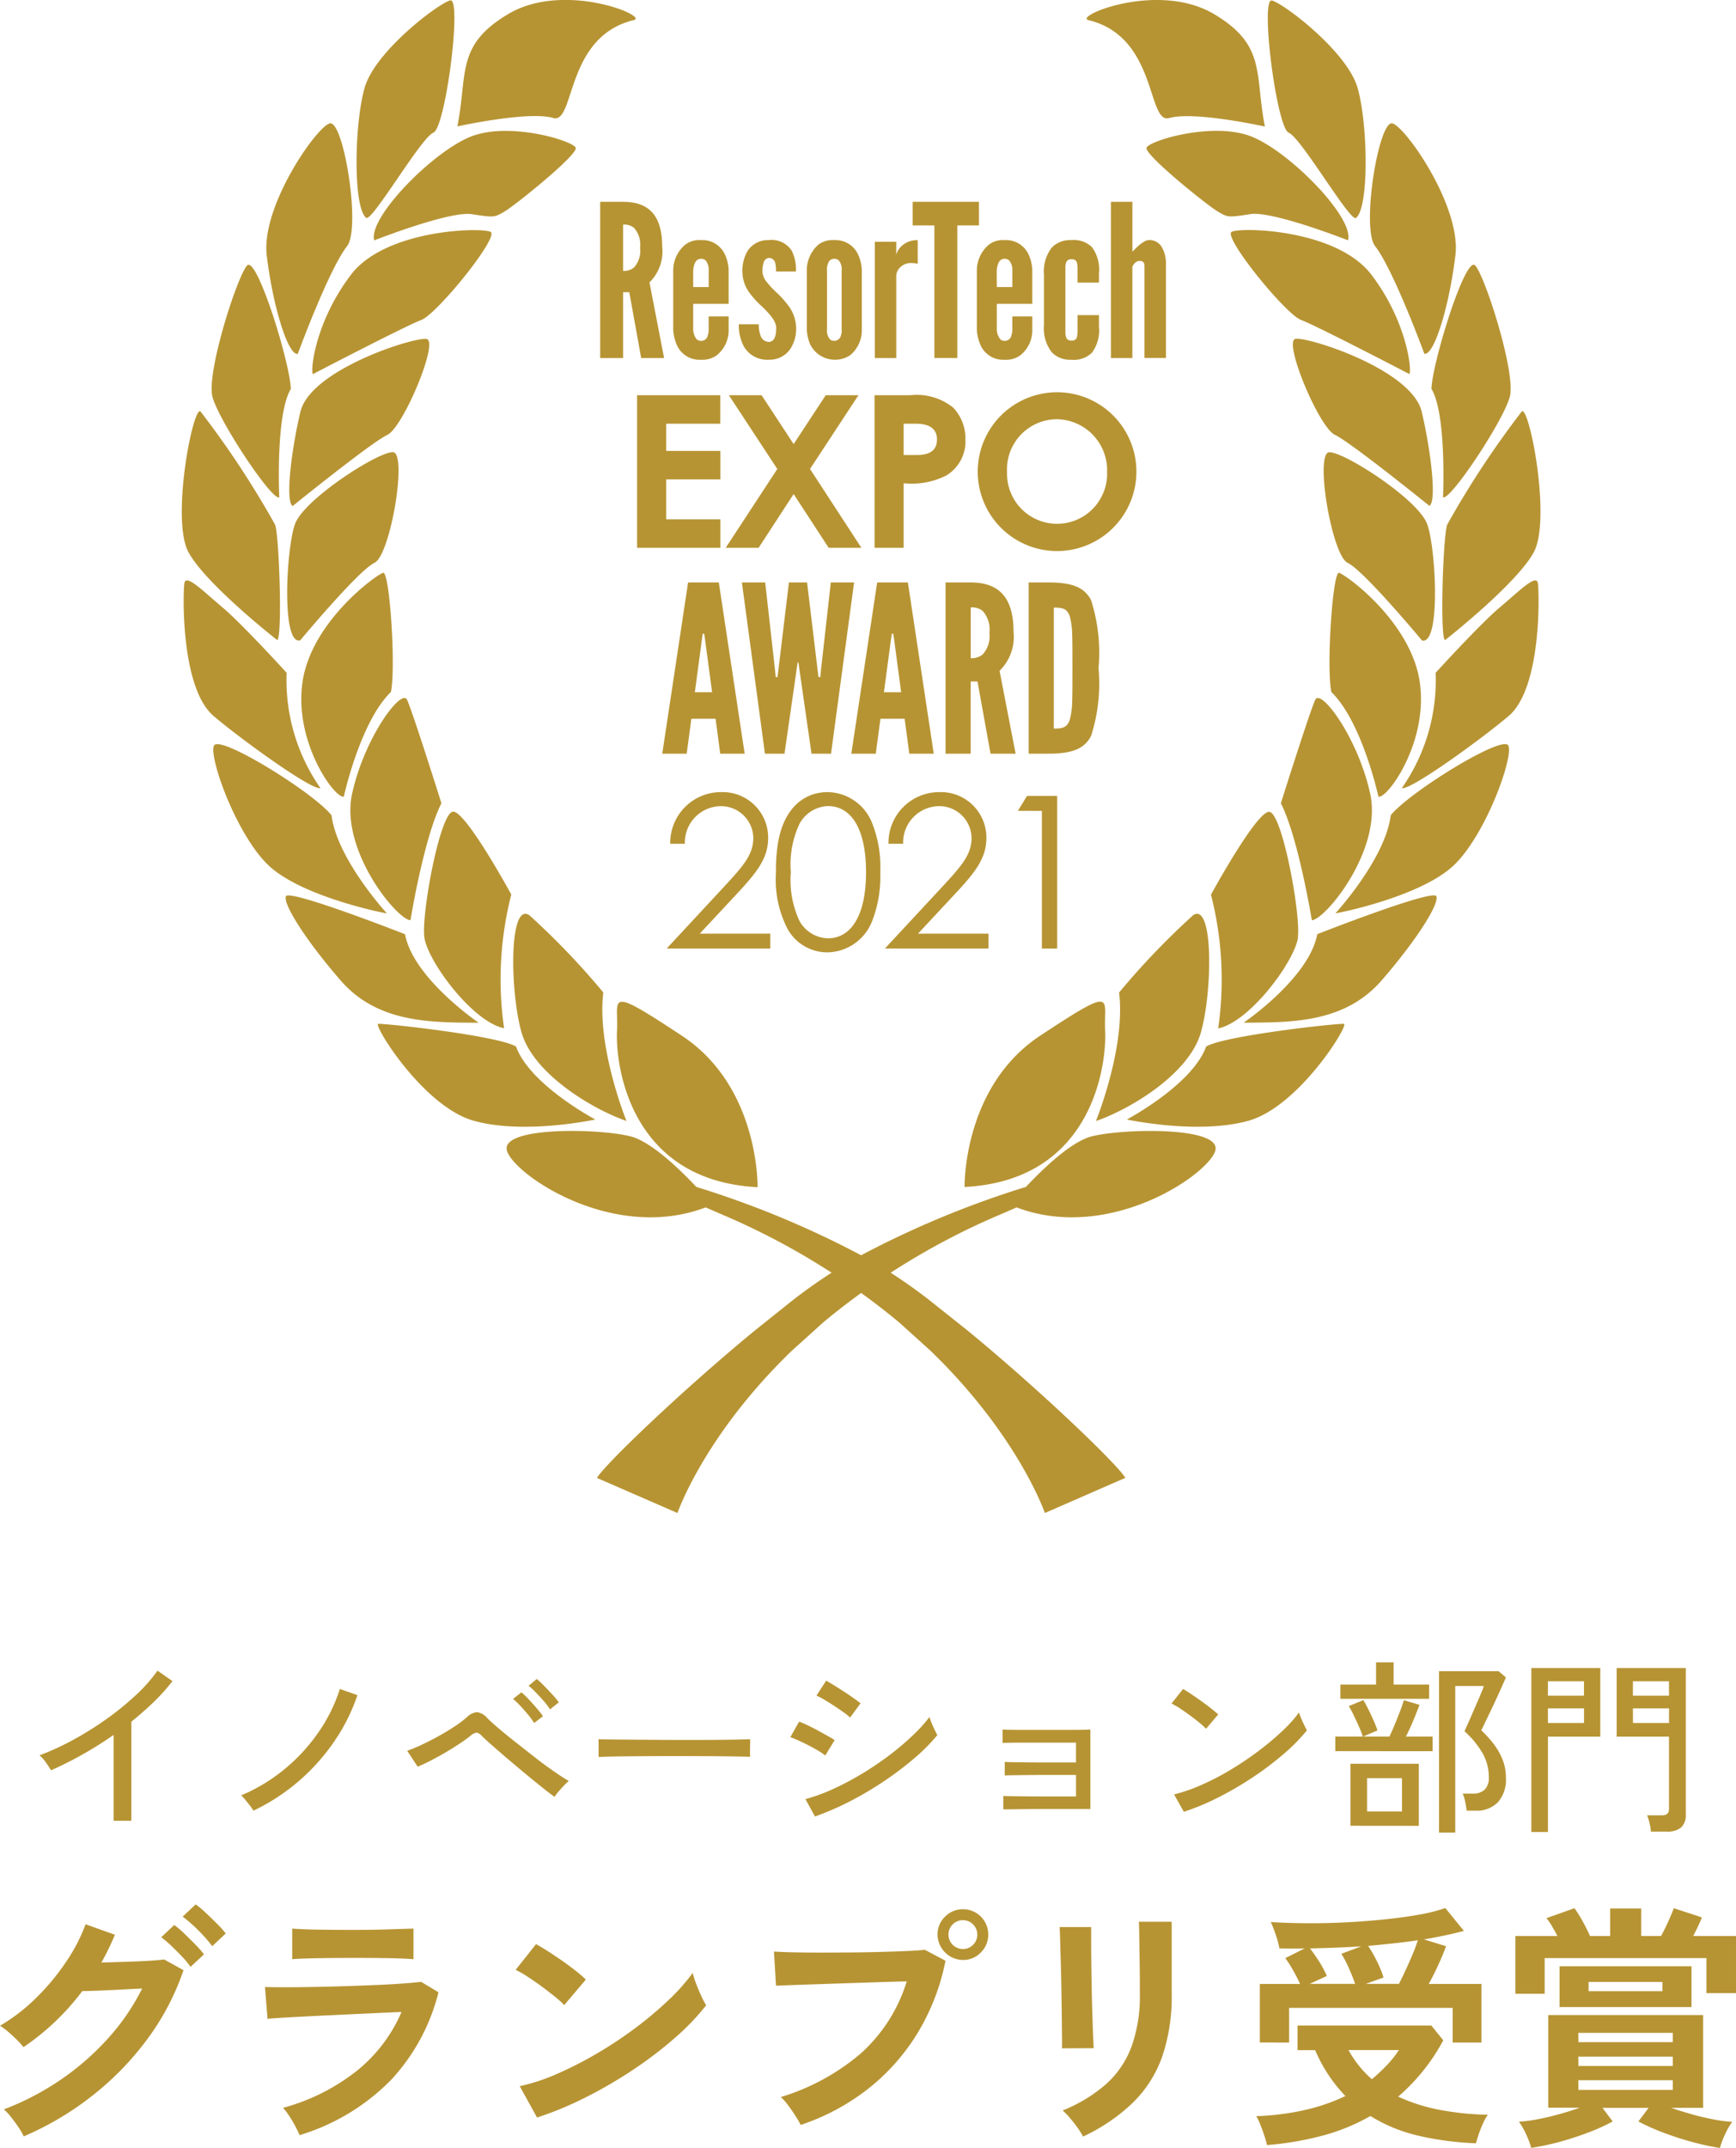 <svg xmlns="http://www.w3.org/2000/svg" width="102.21" height="126.365" viewBox="0 0 102.21 126.365"><g transform="translate(-208.3 -462)"><g transform="translate(-372.604 -375.154)"><path d="M39.676,80.922s.958-4.4,2.774-6.158c.3-1.478-.079-7.1-.456-7.011s-4.206,2.843-4.745,6.39,1.9,6.914,2.427,6.779M43.6,88.195s.79-4.862,1.823-6.883c0,0-1.694-5.386-2.024-6.088s-2.514,2.229-3.236,5.53,2.624,7.39,3.437,7.441m8.4-47.2c1.309.371.681-4.782,4.749-5.76.913-.218-4.1-2.318-7.4-.353-3.092,1.843-2.373,3.509-2.987,6.608,0,0,4.15-.917,5.636-.5M37.11,71.725s3.431-4.12,4.371-4.56,1.954-6.474,1.088-6.51-5.262,2.779-5.775,4.248-.8,7.138.316,6.821m3.883-24.856c.339.263,3.236-4.73,3.956-5.01s1.7-7.965.992-7.782-4.426,3-5.039,5.134-.689,7.054.091,7.657m8.119,47.682a20.093,20.093,0,0,1,.425-7.869s-2.645-4.855-3.416-4.875-1.883,6-1.705,7.385,2.821,4.976,4.7,5.359m1.026.254c.7,2.426,4.153,4.5,6.176,5.2,0,0-1.76-4.332-1.364-7.561a44.564,44.564,0,0,0-4.341-4.532c-1.223-.864-1.163,4.468-.471,6.9M36.967,54.868s1.818-4.948,2.9-6.333c.831-1.065-.214-7.484-1.03-7.221s-4.036,4.9-3.7,7.758,1.231,5.9,1.827,5.8m-.3,8.952s4.632-3.744,5.57-4.182,3.068-5.533,2.311-5.648-6.832,1.805-7.426,4.288c-.534,2.241-.9,5.283-.455,5.543m27.373,40.067s.121-5.883-4.45-8.9-3.727-2.212-3.827-.293.689,8.811,8.277,9.2M49.182,46.471c.636-.386,4.278-3.315,4.147-3.722s-3.923-1.566-6.192-.653-6.049,4.786-5.671,6.1c0,0,4.425-1.744,5.75-1.542s1.324.2,1.965-.185M40.1,50.215C38.043,52.9,37.7,55.754,37.85,56.067c0,0,5.464-2.846,6.387-3.188s4.62-4.909,4.08-5.184-6.166-.165-8.221,2.519m7.519,44.011S43.755,91.6,43.28,89.016c0,0-6.848-2.686-7.015-2.229s1.141,2.547,3.214,4.939c2.224,2.565,5.429,2.472,8.135,2.5M35.875,63.313s-.226-4.874.682-6.379c-.052-1.556-2-7.85-2.572-7.263s-2.411,6.311-2.045,7.72,3.516,6.148,3.936,5.922m3.077,18.708c-1.033-1.318-6.6-4.778-6.922-4.1s1.361,5.359,3.272,7.1,6.411,2.694,6.909,2.769c0,0-2.929-3.179-3.259-5.769M49.82,95.626C48.756,94.98,42,94.242,41.7,94.292s2.645,4.854,5.614,5.694,7.17-.069,7.17-.069-3.851-2.039-4.667-4.291M35.756,71.713c.313-.145.116-6.168-.127-6.793a54.186,54.186,0,0,0-4.4-6.67c-.444-.26-1.75,6.409-.687,8.315s5.215,5.148,5.215,5.148M38.3,80.421a11.073,11.073,0,0,1-1.99-6.785S33.7,70.77,32.541,69.795s-2.164-2-2.252-1.431-.224,6.155,1.716,7.809c1.52,1.3,5.766,4.384,6.294,4.248m36.259,30.446a30.05,30.05,0,0,0-4.15-2.817,55.9,55.9,0,0,0-9.978-4.168c-1.02-1.085-2.666-2.663-3.867-2.972-1.865-.476-7.651-.584-7.286.827.357,1.378,6.213,5.433,11.7,3.351.32.14.653.283,1,.433a41.918,41.918,0,0,1,10.4,6.338l1.852,1.672c5.171,5,6.722,9.537,6.722,9.537L85.688,121c-.438-.769-4.948-5.1-9.252-8.639Z" transform="translate(561.471 803.101)" fill="#b79433"/><path d="M126.593,74.144c-.54-3.548-4.37-6.3-4.746-6.391s-.753,5.533-.455,7.012c1.815,1.756,2.774,6.157,2.774,6.157.53.136,2.968-3.235,2.427-6.778m-2.911,6.61c-.722-3.3-2.909-6.233-3.237-5.53s-2.024,6.088-2.024,6.088c1.033,2.021,1.823,6.883,1.823,6.883.812-.051,4.158-4.141,3.437-7.441m-6.2-39.26c-.614-3.1.105-4.765-2.986-6.608-3.3-1.965-8.311.134-7.4.352,4.068.978,3.44,6.13,4.749,5.76,1.485-.421,5.635.5,5.635.5m9.565,23.41c-.514-1.469-4.91-4.285-5.775-4.248s.15,6.073,1.088,6.51,4.371,4.56,4.371,4.56c1.112.317.831-5.352.316-6.821m-4.108-25.692c-.613-2.132-4.333-4.952-5.04-5.134s.273,7.5.992,7.782,3.617,5.273,3.956,5.01c.78-.6.708-5.525.092-7.657m-3.514,49.98c.178-1.384-.934-7.406-1.7-7.385s-3.416,4.875-3.416,4.875a20.1,20.1,0,0,1,.425,7.869c1.875-.383,4.521-3.978,4.7-5.359m-6.194-1.283a44.516,44.516,0,0,0-4.341,4.532c.4,3.229-1.364,7.561-1.364,7.561,2.023-.695,5.479-2.771,6.176-5.2s.753-7.761-.471-6.9M128.7,49.073c.339-2.856-2.885-7.494-3.7-7.758s-1.861,6.155-1.03,7.22c1.083,1.386,2.9,6.333,2.9,6.333.6.1,1.489-2.937,1.827-5.8m-1.984,9.205c-.594-2.483-6.671-4.4-7.426-4.288s1.373,5.209,2.311,5.648,5.569,4.182,5.569,4.182c.446-.26.079-3.3-.455-5.543M108.076,94.693c-.1-1.919.743-2.725-3.827.293s-4.45,8.9-4.45,8.9c7.587-.384,8.373-7.274,8.277-9.2m8.549-48.036c1.325-.2,5.75,1.542,5.75,1.542.379-1.316-3.4-5.189-5.67-6.1s-6.058.244-6.192.653,3.511,3.335,4.147,3.722.641.385,1.965.185m-1.1,1.039c-.54.275,3.157,4.84,4.08,5.183s6.387,3.188,6.387,3.188c.148-.313-.192-3.166-2.245-5.852s-7.682-2.8-8.221-2.519m8.837,44.032c2.073-2.393,3.382-4.481,3.214-4.939s-7.014,2.229-7.014,2.229c-.475,2.588-4.335,5.209-4.335,5.209,2.707-.027,5.912.067,8.135-2.5m7.54-34.336c.365-1.41-1.473-7.128-2.045-7.72s-2.52,5.708-2.572,7.263c.907,1.505.682,6.38.682,6.38.42.226,3.569-4.512,3.935-5.922m-10.271,30.4c.5-.075,5-1.027,6.909-2.769s3.594-6.426,3.272-7.1-5.889,2.784-6.922,4.1c-.33,2.59-3.259,5.769-3.259,5.769M109.355,99.917s4.2.908,7.17.069,5.913-5.641,5.614-5.694-7.054.688-8.118,1.333c-.816,2.253-4.667,4.291-4.667,4.291M133.3,66.565c1.063-1.905-.242-8.574-.686-8.315a54.232,54.232,0,0,0-4.4,6.671c-.242.625-.439,6.647-.127,6.793,0,0,4.15-3.246,5.215-5.149m-1.465,9.608c1.941-1.653,1.8-7.24,1.716-7.809s-1.092.457-2.251,1.431-3.769,3.841-3.769,3.841a11.07,11.07,0,0,1-1.99,6.785c.528.135,4.774-2.954,6.294-4.249m-44.43,36.193c-4.3,3.541-8.814,7.87-9.252,8.639l4.74,2.064s1.551-4.541,6.722-9.537l1.852-1.672a41.9,41.9,0,0,1,10.395-6.338c.351-.151.683-.293,1-.433,5.487,2.082,11.342-1.974,11.7-3.351.364-1.411-5.422-1.3-7.287-.827-1.2.308-2.847,1.887-3.867,2.972a55.861,55.861,0,0,0-9.977,4.168,30.089,30.089,0,0,0-4.15,2.817Z" transform="translate(537.896 803.101)" fill="#b79433"/><path d="M80.943,66.569l-.7-3.877h-.363v3.877H78.53V57.377h1.351c1.613,0,2.3.913,2.3,2.651a2.533,2.533,0,0,1-.75,2.088l.862,4.452Zm-1.063-5.127a.937.937,0,0,0,.638-.2,1.468,1.468,0,0,0,.363-1.163,1.5,1.5,0,0,0-.363-1.175.923.923,0,0,0-.638-.187Z" transform="translate(537.711 791.651)" fill="#b79433"/><path d="M90.239,66.289v.788a1.883,1.883,0,0,1-.688,1.488,1.437,1.437,0,0,1-.95.275,1.455,1.455,0,0,1-1.426-.9,2.513,2.513,0,0,1-.2-.9V63.6a1.989,1.989,0,0,1,.7-1.526,1.376,1.376,0,0,1,.938-.275,1.464,1.464,0,0,1,1.426.888,2.43,2.43,0,0,1,.2.876v1.988H88.15v1.489a.967.967,0,0,0,.2.588.357.357,0,0,0,.262.1.394.394,0,0,0,.4-.338.973.973,0,0,0,.05-.35v-.75ZM88.15,64.563h.913V63.6a.885.885,0,0,0-.175-.6.389.389,0,0,0-.275-.1c-.237,0-.337.163-.4.35a1.358,1.358,0,0,0-.062.35Z" transform="translate(533.566 789.48)" fill="#b79433"/><path d="M96.753,63.649a1.873,1.873,0,0,0-.05-.524.379.379,0,0,0-.363-.275.345.345,0,0,0-.313.275,1.481,1.481,0,0,0-.075.524,1.068,1.068,0,0,0,.275.638,4.786,4.786,0,0,0,.55.587,5.531,5.531,0,0,1,.788.9,2.264,2.264,0,0,1,.375,1.188,2.173,2.173,0,0,1-.35,1.251,1.476,1.476,0,0,1-1.263.625,1.582,1.582,0,0,1-1.463-.775,2.66,2.66,0,0,1-.3-1.313h1.176a1.718,1.718,0,0,0,.1.651.521.521,0,0,0,.488.387c.362,0,.437-.425.437-.825s-.4-.825-.788-1.213a5.454,5.454,0,0,1-.813-.888,2.1,2.1,0,0,1-.388-1.214,2.275,2.275,0,0,1,.313-1.225,1.435,1.435,0,0,1,1.226-.625,1.416,1.416,0,0,1,1.363.625,2.491,2.491,0,0,1,.25,1.225Z" transform="translate(529.839 789.48)" fill="#b79433"/><path d="M105.667,67.076a1.911,1.911,0,0,1-.675,1.488,1.629,1.629,0,0,1-2.364-.626,2.508,2.508,0,0,1-.2-.9V63.6a2.007,2.007,0,0,1,.675-1.526,1.377,1.377,0,0,1,.938-.275,1.464,1.464,0,0,1,1.425.888,2.428,2.428,0,0,1,.2.876ZM104.479,63.6a.819.819,0,0,0-.162-.6.388.388,0,0,0-.275-.1c-.238,0-.338.162-.388.35a.778.778,0,0,0-.037.35v3.439a.822.822,0,0,0,.162.587.357.357,0,0,0,.263.1.4.4,0,0,0,.4-.338.777.777,0,0,0,.037-.35Z" transform="translate(525.978 789.48)" fill="#b79433"/><path d="M112.817,63.2a1.128,1.128,0,0,0-.35-.05.876.876,0,0,0-.638.213.735.735,0,0,0-.275.626V68.74h-1.263V61.9h1.263v.763a1.052,1.052,0,0,1,.3-.5,1.345,1.345,0,0,1,.963-.363Z" transform="translate(522.119 789.48)" fill="#b79433"/><path d="M114.672,58.765V57.376h3.9v1.389H117.3v7.8h-1.351v-7.8Z" transform="translate(519.968 791.651)" fill="#b79433"/><path d="M125.356,66.289v.788a1.883,1.883,0,0,1-.688,1.488,1.437,1.437,0,0,1-.95.275,1.455,1.455,0,0,1-1.426-.9,2.513,2.513,0,0,1-.2-.9V63.6a1.989,1.989,0,0,1,.7-1.526,1.376,1.376,0,0,1,.938-.275,1.464,1.464,0,0,1,1.426.888,2.43,2.43,0,0,1,.2.876v1.988h-2.089v1.489a.967.967,0,0,0,.2.588.357.357,0,0,0,.262.1.394.394,0,0,0,.4-.338.973.973,0,0,0,.05-.35v-.75Zm-2.089-1.726h.913V63.6A.885.885,0,0,0,124,63a.389.389,0,0,0-.275-.1c-.237,0-.338.163-.4.35a1.358,1.358,0,0,0-.062.35Z" transform="translate(516.326 789.48)" fill="#b79433"/><path d="M131.116,67.164c0,.25.012.55.35.55.288,0,.363-.137.363-.55v-.95h1.263v.663a2.235,2.235,0,0,1-.413,1.55,1.541,1.541,0,0,1-1.213.413,1.507,1.507,0,0,1-1.15-.437,2.289,2.289,0,0,1-.463-1.588V63.825a2.288,2.288,0,0,1,.463-1.588,1.507,1.507,0,0,1,1.15-.438,1.545,1.545,0,0,1,1.213.412,2.238,2.238,0,0,1,.413,1.551V64.3h-1.263v-.826c0-.413-.075-.55-.363-.55-.337,0-.35.3-.35.55Z" transform="translate(512.515 789.48)" fill="#b79433"/><path d="M138.862,66.569H137.6V57.377h1.263V60.3a1.041,1.041,0,0,0,.15-.137,2.584,2.584,0,0,1,.55-.451.64.64,0,0,1,.325-.088.838.838,0,0,1,.725.451,1.872,1.872,0,0,1,.226.888v5.6h-1.264V61.154c0-.262-.15-.3-.3-.3a.405.405,0,0,0-.3.163,1.725,1.725,0,0,0-.113.162Z" transform="translate(508.712 791.651)" fill="#b79433"/><path d="M85.708,111.444l1.522-10.077h1.809l1.522,10.077H89.122l-.274-2.057H87.422l-.275,2.057Zm2.509-6.8-.041-.261h-.082l-.041.261-.425,3.181h1.015Z" transform="translate(534.187 770.054)" fill="#b79433"/><path d="M97.427,111.444H96.275l-1.357-10.077h1.371l.59,5.237.027.329h.109l.041-.329.631-5.237h1.069l.631,5.237.041.329h.109l.027-.329.589-5.237h1.371l-1.358,10.077H99.017l-.686-4.771-.082-.59h-.054l-.082.59Z" transform="translate(529.666 770.054)" fill="#b79433"/><path d="M107.575,111.444l1.522-10.077h1.809l1.522,10.077h-1.439l-.274-2.057h-1.425l-.275,2.057Zm2.509-6.8-.041-.261h-.082l-.041.261-.425,3.181h1.014Z" transform="translate(523.452 770.054)" fill="#b79433"/><path d="M121.124,111.444l-.768-4.25h-.4v4.25h-1.481V101.367h1.481c1.768,0,2.522,1,2.522,2.907a2.778,2.778,0,0,1-.823,2.289l.946,4.881Zm-1.165-5.621a1.029,1.029,0,0,0,.7-.219,1.612,1.612,0,0,0,.4-1.275,1.648,1.648,0,0,0-.4-1.288,1.012,1.012,0,0,0-.7-.206Z" transform="translate(518.1 770.054)" fill="#b79433"/><path d="M128.087,111.444V101.367h1.165c1.371,0,2.111.274,2.509,1.042a10.164,10.164,0,0,1,.439,4,10.083,10.083,0,0,1-.439,3.99c-.4.768-1.138,1.042-2.509,1.042Zm1.481-1.48c.507,0,.8-.055.945-.549a4.367,4.367,0,0,0,.137-1.07c.014-.48.014-1.124.014-1.947s0-1.467-.014-1.947a4.586,4.586,0,0,0-.137-1.07c-.15-.48-.438-.535-.945-.535Z" transform="translate(513.382 770.054)" fill="#b79433"/><path d="M89.656,131.1c1.05-1.138,1.663-1.826,1.663-2.8a1.9,1.9,0,0,0-1.939-1.876,2.137,2.137,0,0,0-2.089,2.213h-.863a2.985,2.985,0,0,1,2.989-3.039,2.677,2.677,0,0,1,2.776,2.7c0,1.225-.725,2.076-1.788,3.226l-2.239,2.4H92.32v.875h-6.1Z" transform="translate(533.937 758.159)" fill="#b79433"/><path d="M99.014,128.412c.35-1.8,1.439-2.814,2.9-2.814a2.866,2.866,0,0,1,2.638,1.9,6.942,6.942,0,0,1,.451,2.8,7.236,7.236,0,0,1-.451,2.814,2.879,2.879,0,0,1-2.638,1.913,2.675,2.675,0,0,1-2.376-1.388,6.343,6.343,0,0,1-.676-3.339,9.611,9.611,0,0,1,.15-1.889m1.238,4.778a1.973,1.973,0,0,0,1.676,1.012c1.3,0,2.238-1.25,2.238-3.889s-.925-3.89-2.238-3.89a1.985,1.985,0,0,0-1.676,1.038,5.6,5.6,0,0,0-.513,2.852,5.673,5.673,0,0,0,.513,2.876" transform="translate(527.729 758.158)" fill="#b79433"/><path d="M114.9,131.1c1.05-1.138,1.663-1.826,1.663-2.8a1.9,1.9,0,0,0-1.939-1.876,2.137,2.137,0,0,0-2.089,2.213h-.863a2.985,2.985,0,0,1,2.989-3.039,2.677,2.677,0,0,1,2.776,2.7c0,1.225-.725,2.076-1.788,3.226l-2.239,2.4h4.152v.875h-6.1Z" transform="translate(521.543 758.159)" fill="#b79433"/><path d="M126.838,126.915l.538-.876h1.776v8.979h-.9v-8.1Z" transform="translate(513.995 757.942)" fill="#b79433"/><path d="M82.8,79.729h4.9v1.676H84.516v1.6h3.189v1.676H84.516v2.351h3.189v1.676H82.8Z" transform="translate(535.613 780.677)" fill="#b79433"/><path d="M93.231,79.729h1.926l1.888,2.876,1.889-2.876h1.926l-2.851,4.339,3.026,4.64H99.109l-2.064-3.164-2.064,3.164H93.044l3.039-4.64Z" transform="translate(530.586 780.677)" fill="#b79433"/><path d="M110.261,79.73h2.088a3.434,3.434,0,0,1,2.539.725,2.635,2.635,0,0,1,.725,1.876,2.34,2.34,0,0,1-1.138,2.126,4.513,4.513,0,0,1-2.5.45v3.8h-1.713Zm1.713,3.514h.8c.776,0,1.163-.3,1.163-.913s-.426-.925-1.238-.925h-.725Z" transform="translate(522.133 780.677)" fill="#b79433"/><path d="M131.537,84.027a4.671,4.671,0,1,1-9.342-.037,4.671,4.671,0,1,1,9.342.037m-7.616,0a2.947,2.947,0,1,0,5.89-.012,3,3,0,0,0-2.951-3.09,2.945,2.945,0,0,0-2.939,3.1" transform="translate(516.275 780.894)" fill="#b79433"/></g><path d="M-44.011.121V-4.928q-.9.627-1.842,1.155t-1.842.924q-.11-.187-.3-.457a2.211,2.211,0,0,0-.379-.423,15.26,15.26,0,0,0,1.936-.886,18.919,18.919,0,0,0,1.975-1.227A16.985,16.985,0,0,0-42.713-7.26a9.063,9.063,0,0,0,1.287-1.452l.88.616A11.407,11.407,0,0,1-41.64-6.875q-.622.6-1.326,1.166V.121Zm8.228-.594a1.845,1.845,0,0,0-.193-.286q-.137-.176-.28-.352a2.335,2.335,0,0,0-.242-.264,10.258,10.258,0,0,0,2.59-1.573,10.618,10.618,0,0,0,1.986-2.178A9.479,9.479,0,0,0-30.69-7.634l1.034.363a11.028,11.028,0,0,1-1.375,2.739,12.1,12.1,0,0,1-2.1,2.338A11.79,11.79,0,0,1-35.783-.473Zm17.732-.814q-.253-.176-.7-.534t-.984-.8q-.533-.44-1.056-.886t-.941-.814q-.418-.368-.616-.566a.48.48,0,0,0-.291-.176.666.666,0,0,0-.336.165q-.286.231-.693.5t-.852.528q-.445.259-.864.473t-.726.335l-.616-.935a8.745,8.745,0,0,0,.825-.341q.473-.22.985-.5t.962-.578a6.593,6.593,0,0,0,.748-.561.95.95,0,0,1,.6-.292A1,1,0,0,1-22-5.907q.209.209.643.578t1,.814q.561.445,1.144.9t1.111.819q.528.369.891.577a3.5,3.5,0,0,0-.286.27q-.165.17-.313.347A2.71,2.71,0,0,0-18.051-1.287Zm-1.2-4.345a4.415,4.415,0,0,0-.363-.495q-.22-.264-.451-.512a4.822,4.822,0,0,0-.429-.412L-20-7.436a4.52,4.52,0,0,1,.424.407q.248.264.484.539a4.49,4.49,0,0,1,.358.462Zm.935-.8a3.8,3.8,0,0,0-.368-.489q-.226-.259-.462-.5a4.4,4.4,0,0,0-.434-.4l.484-.4a5.375,5.375,0,0,1,.429.4q.253.259.495.523a4.777,4.777,0,0,1,.374.451Zm2.86,2.8v-.737q0-.209-.011-.308.275.011.825.016l1.281.011,1.551.011q.819.005,1.639.005t1.546-.005q.726-.005,1.276-.016t.814-.022v.242q0,.2-.006.445a3.042,3.042,0,0,0,.006.347q-.341-.011-1.012-.022T-9.08-3.68q-.864-.005-1.8-.006T-12.7-3.68q-.891.006-1.611.016T-15.455-3.63Zm12.738,3.5-.561-1.023a10.233,10.233,0,0,0,1.645-.6A16.878,16.878,0,0,0,.049-2.645,18.667,18.667,0,0,0,1.634-3.713,15.822,15.822,0,0,0,3-4.862,9.222,9.222,0,0,0,4.026-5.984a2.681,2.681,0,0,0,.121.347q.088.215.187.418t.154.3A10.96,10.96,0,0,1,3.135-3.559,19.314,19.314,0,0,1,1.369-2.222,19.922,19.922,0,0,1-.638-1.034,16.362,16.362,0,0,1-2.717-.132ZM-.649-5.951a3.273,3.273,0,0,0-.369-.3q-.259-.187-.572-.391t-.594-.369a3.552,3.552,0,0,0-.445-.231l.572-.88q.2.11.484.286t.594.379q.308.2.561.38t.385.286ZM-2.112-3.718a3.075,3.075,0,0,0-.4-.275q-.258-.154-.566-.313t-.6-.292q-.291-.132-.49-.2l.517-.913a5.127,5.127,0,0,1,.517.22q.3.143.6.308t.567.313q.264.148.407.247ZM8.371-.55v-.792q.121.011.484.016l.885.011q.523.005,1.111.005h1.8V-2.574H10.929q-.578,0-1.106.005l-.9.011q-.368.005-.468.016v-.8q.121.011.468.016l.847.011q.5.005,1.089.006H12.65V-4.477H9.708q-.534,0-.908.006t-.473.016v-.792q.121.011.468.016t.847.005h2.282q.6,0,1.034-.005t.539-.016V-.572H10.89q-.594,0-1.133.006l-.913.011ZM19-.407,18.425-1.43A9.6,9.6,0,0,0,20.064-2a15.339,15.339,0,0,0,1.7-.885,19.013,19.013,0,0,0,1.611-1.084,16.522,16.522,0,0,0,1.392-1.16,8.33,8.33,0,0,0,1.017-1.122,3.109,3.109,0,0,0,.121.335q.088.215.187.418t.154.3A10.564,10.564,0,0,1,24.9-3.828,18.2,18.2,0,0,1,23.111-2.47a20.1,20.1,0,0,1-2.035,1.194A14.11,14.11,0,0,1,19-.407Zm1.309-4.884a4.061,4.061,0,0,0-.379-.346q-.259-.215-.566-.44t-.6-.418a3.558,3.558,0,0,0-.49-.28l.682-.858q.2.11.49.308t.6.418q.308.22.572.429t.407.341ZM34.023.814V-8.679h3.509l.429.363q-.055.143-.2.467t-.335.737q-.187.412-.38.808t-.335.7q-.143.3-.2.4a7.049,7.049,0,0,1,.677.737,3.964,3.964,0,0,1,.556.935,2.864,2.864,0,0,1,.22,1.133,2.009,2.009,0,0,1-.467,1.424,1.725,1.725,0,0,1-1.326.5h-.517a5.09,5.09,0,0,0-.088-.517,2.622,2.622,0,0,0-.143-.484H36a1,1,0,0,0,.71-.231.967.967,0,0,0,.247-.737,2.846,2.846,0,0,0-.363-1.4,5.32,5.32,0,0,0-1.067-1.3q.033-.088.154-.352t.275-.622q.154-.357.308-.709t.264-.622a3.436,3.436,0,0,0,.132-.357H34.98V.814Zm-5.214-.4V-3.234h4.026V.418Zm-.891-4.389v-.858h1.617a4.59,4.59,0,0,0-.22-.577q-.154-.347-.319-.688a5.118,5.118,0,0,0-.286-.528l.858-.352q.132.209.3.55t.319.682q.149.341.215.55l-.847.363h1.551q.143-.3.313-.709t.319-.8q.149-.391.215-.633l.924.275q-.143.385-.363.913t-.44.957h1.573v.858Zm.3-3.08v-.836h2.1V-9.2H31.35v1.309h2.09v.836ZM29.788-.429h2.057V-2.387H29.788ZM46.5.759a2.866,2.866,0,0,0-.083-.506A2.99,2.99,0,0,0,46.277-.2h.869q.418,0,.418-.363V-4.829h-3.08V-8.866h4.07V-.242a.974.974,0,0,1-.27.753,1.271,1.271,0,0,1-.875.248Zm-7.04.022V-8.866h4.059v4.037h-3.08V.781Zm.979-6.413h2.123V-6.49H40.436Zm5.005,0h2.123V-6.49H45.441ZM40.436-7.238h2.123v-.847H40.436Zm5.005,0h2.123v-.847H45.441ZM-49.305,18.69a3.492,3.492,0,0,0-.307-.54q-.2-.3-.435-.592a3.264,3.264,0,0,0-.427-.458A15.914,15.914,0,0,0-47.1,15.337,15.519,15.519,0,0,0-44.318,12.9,13.011,13.011,0,0,0-42.33,9.99q-.63.03-1.342.067t-1.305.06q-.593.023-.877.023a14.472,14.472,0,0,1-3.465,3.3,4.094,4.094,0,0,0-.375-.42q-.24-.24-.51-.472a3.678,3.678,0,0,0-.495-.368,10.736,10.736,0,0,0,2.108-1.62A13.542,13.542,0,0,0-46.83,8.453,10.385,10.385,0,0,0-45.66,6.21l1.725.615A14.5,14.5,0,0,1-44.73,8.46l1.042-.03q.563-.015,1.1-.038t.945-.052q.412-.03.607-.06l1.14.63a14.746,14.746,0,0,1-2.092,4.005,17.27,17.27,0,0,1-3.24,3.352A17.894,17.894,0,0,1-49.305,18.69Zm11.1-11.19a8.023,8.023,0,0,0-.84-.952,8.376,8.376,0,0,0-.9-.788l.765-.72a5.322,5.322,0,0,1,.585.488q.345.323.675.653a5.589,5.589,0,0,1,.51.57ZM-39.48,8.715A5.4,5.4,0,0,0-40,8.092q-.308-.322-.623-.623a5.728,5.728,0,0,0-.585-.495l.765-.72a4.91,4.91,0,0,1,.577.487q.337.323.667.66a6.127,6.127,0,0,1,.51.578Zm6.42,9.9q-.09-.21-.247-.51t-.353-.6a3.734,3.734,0,0,0-.375-.495,12.1,12.1,0,0,0,4.35-2.183A9,9,0,0,0-27.06,11.37q-.75.03-1.7.075l-1.935.09q-.983.045-1.86.09t-1.515.083q-.637.037-.878.067L-35.1,9.9q.39.015,1.11.015t1.62-.015q.9-.015,1.86-.045t1.868-.068q.907-.037,1.628-.09t1.11-.1l1.02.615a11.709,11.709,0,0,1-2.775,5.137A12.636,12.636,0,0,1-33.06,18.615Zm-.435-10.35v-1.8q.57.045,1.485.06t2.115.015q1.155,0,2.07-.03t1.47-.045v1.8q-.57-.045-1.433-.06T-29.9,8.19q-.675,0-1.372.007t-1.29.023Q-33.15,8.235-33.495,8.265ZM-19.08,17.58l-1.02-1.845a11.524,11.524,0,0,0,2.243-.743,22.541,22.541,0,0,0,2.363-1.215,23.771,23.771,0,0,0,2.25-1.5,21.526,21.526,0,0,0,1.928-1.628,11.621,11.621,0,0,0,1.4-1.575,5.183,5.183,0,0,0,.2.63q.143.375.307.728a5.712,5.712,0,0,0,.285.547,14.1,14.1,0,0,1-1.837,1.913,23.438,23.438,0,0,1-2.438,1.86,26.569,26.569,0,0,1-2.79,1.627A20.175,20.175,0,0,1-19.08,17.58Zm1.6-6.615a5.385,5.385,0,0,0-.547-.495q-.353-.285-.78-.6t-.833-.578a5.463,5.463,0,0,0-.7-.4l1.2-1.515q.3.165.7.42t.832.555q.428.3.8.593a6.639,6.639,0,0,1,.6.517Zm13.92,7.05a4.482,4.482,0,0,0-.293-.51q-.2-.315-.435-.63a3,3,0,0,0-.442-.5A13.056,13.056,0,0,0,0,13.792,9.369,9.369,0,0,0,2.685,9.57q-.705.015-1.6.045l-1.837.06-1.808.06-1.507.052q-.645.023-.945.038l-.12-2.01q.435.03,1.148.045t1.567.015q.855,0,1.77-.007t1.763-.03q.847-.022,1.537-.052t1.1-.075l1.215.645a13.089,13.089,0,0,1-1.672,4.3,12.417,12.417,0,0,1-2.91,3.255A13.239,13.239,0,0,1-3.555,18.015ZM6,8.31a1.511,1.511,0,0,1-1.5-1.5,1.419,1.419,0,0,1,.443-1.05A1.456,1.456,0,0,1,6,5.325,1.485,1.485,0,0,1,7.485,6.81,1.456,1.456,0,0,1,7.05,7.868,1.419,1.419,0,0,1,6,8.31Zm0-.645a.808.808,0,0,0,.592-.248A.826.826,0,0,0,6.84,6.81.845.845,0,0,0,6,5.97a.826.826,0,0,0-.608.247.808.808,0,0,0-.248.593A.845.845,0,0,0,6,7.665ZM13.065,18.7a3.894,3.894,0,0,0-.308-.5q-.2-.285-.442-.57a4.052,4.052,0,0,0-.45-.465,8.962,8.962,0,0,0,2.55-1.545,5.565,5.565,0,0,0,1.5-2.2,8.693,8.693,0,0,0,.495-3.1v-.69q0-.33-.007-.855t-.015-1.08q-.007-.555-.015-1.005T16.35,6.06h1.935v4.275a10.854,10.854,0,0,1-.555,3.652,7.148,7.148,0,0,1-1.71,2.7A10.842,10.842,0,0,1,13.065,18.7Zm-1.245-5.19q.015-.135.008-.667t-.015-1.3q-.008-.765-.023-1.6t-.038-1.6q-.023-.765-.037-1.3t-.03-.668h1.86v.69q0,.525.007,1.267t.023,1.553q.015.81.038,1.567t.045,1.305q.023.548.038.743Zm11.655-.345V9.72h2.37q-.18-.39-.412-.8t-.458-.72l1.14-.57q-.735.015-1.485,0a5.77,5.77,0,0,0-.218-.8,7.211,7.211,0,0,0-.292-.75q.975.06,2.115.068t2.31-.052q1.17-.06,2.273-.173t2.025-.278a9.843,9.843,0,0,0,1.553-.39L35.49,6.6q-.51.135-1.1.262T33.135,7.1l1.305.4q-.15.42-.435,1.05T33.42,9.72h3.105v3.45H34.83V11.13H25.2v2.04Zm.42,6.03q-.045-.21-.15-.533t-.233-.645a3.381,3.381,0,0,0-.248-.517,15.4,15.4,0,0,0,2.85-.36,11.486,11.486,0,0,0,2.4-.825,8.713,8.713,0,0,1-.975-1.207,9.361,9.361,0,0,1-.81-1.493H25.695V12.165H33.57l.705.87A11.516,11.516,0,0,1,31.62,16.35a10.284,10.284,0,0,0,2.415.772,16.532,16.532,0,0,0,2.865.293,3.123,3.123,0,0,0-.293.525,6.567,6.567,0,0,0-.247.63q-.1.315-.165.525a18.034,18.034,0,0,1-3.368-.442,9.372,9.372,0,0,1-2.842-1.163,11.727,11.727,0,0,1-2.79,1.148A18.441,18.441,0,0,1,23.9,19.2Zm5.82-9.48h1.95q.18-.345.39-.8T32.46,8q.2-.473.315-.848-.69.1-1.418.18t-1.507.15a7.259,7.259,0,0,1,.51.885,6.582,6.582,0,0,1,.4.975Zm-3.3,0h2.67q-.15-.435-.375-.937a6.585,6.585,0,0,0-.435-.833l1.17-.435q-.735.045-1.485.075t-1.53.045q.255.33.532.765a5.964,5.964,0,0,1,.458.855Zm3.66,5.61a10.724,10.724,0,0,0,.855-.8,6.545,6.545,0,0,0,.735-.915h-2.97A6.332,6.332,0,0,0,30.075,15.33Zm9.375,4.035a4.778,4.778,0,0,0-.3-.8,4.356,4.356,0,0,0-.42-.735,8.748,8.748,0,0,0,1.132-.15q.623-.12,1.268-.3t1.185-.375h-1.86V11.55h9.12v5.46H47.7q.555.195,1.193.375t1.267.3a9,9,0,0,0,1.125.15,4.356,4.356,0,0,0-.42.735,4.778,4.778,0,0,0-.3.8,14.853,14.853,0,0,1-1.635-.352q-.855-.233-1.673-.54a12.6,12.6,0,0,1-1.493-.667l.6-.8H43.65l.6.8a11.66,11.66,0,0,1-1.478.667q-.817.307-1.673.54A14.6,14.6,0,0,1,39.45,19.365Zm-.93-9.06V6.9h2.475q-.15-.285-.315-.57a3.32,3.32,0,0,0-.33-.48L42,5.265a7.456,7.456,0,0,1,.495.795q.255.465.42.84H44.1V5.28h1.83V6.9H47.1q.21-.39.405-.817t.345-.818l1.65.54q-.09.24-.225.525t-.285.57h2.52v3.36H49.77V8.2H40.245v2.1Zm2.6.78v-2.4h7.77v2.4Zm1.11,4.875H47.79v-.57H42.225Zm0-1.41H47.79V14H42.225Zm0-1.4H47.79V12.6H42.225Zm.6-3h4.35v-.54h-4.35Z" transform="translate(259 569)" fill="#b79433"/></g></svg>